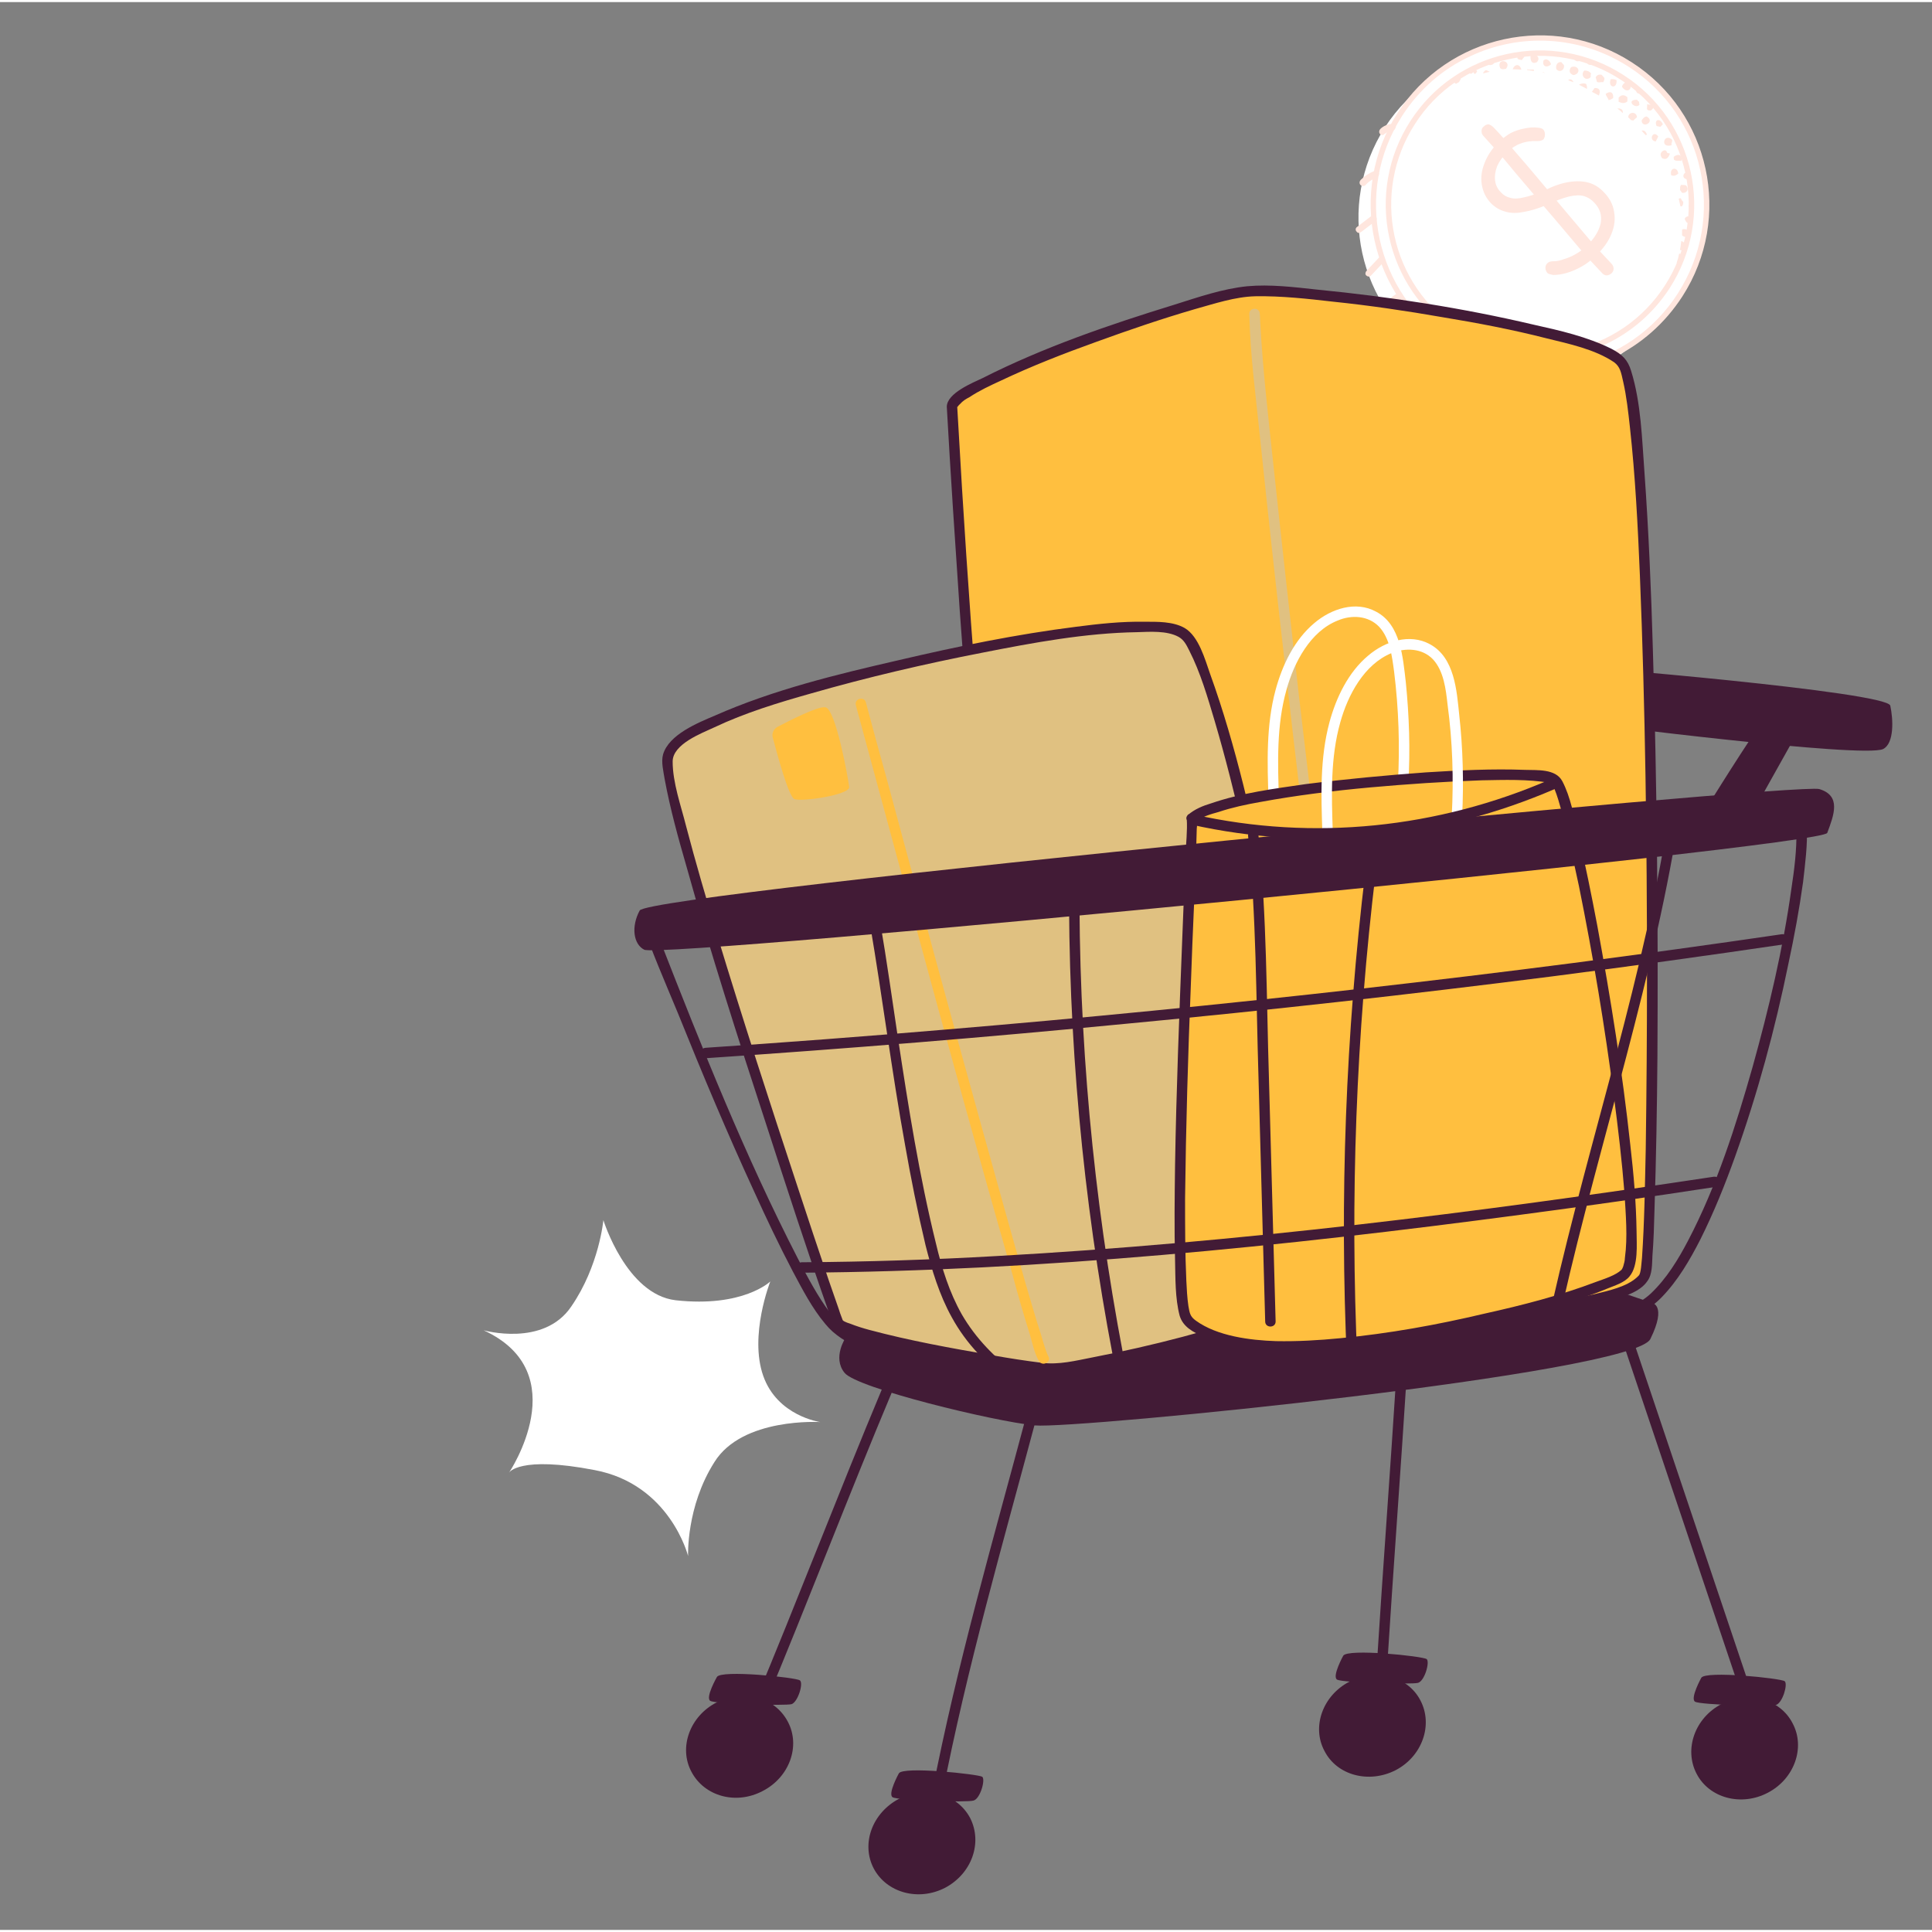 <svg xmlns="http://www.w3.org/2000/svg" viewBox="0 0 463 462" width="463" height="463"><rect x="0" y="0" width="463" height="462" fill="#808080" stroke="none"/><title>11626001</title><style>		.s0 { fill: #ffe6de } 		.s1 { fill: #ffffff } 		.s2 { fill:rgb(224, 193, 129) } 		.s3 { fill: #FFBF3F } 		.s4 { fill: #421b36 } 		.s5 { fill: #ffae7a } 	</style><g id="Background Simple"><g id="&lt;Group&gt;">		</g><g id="&lt;Group&gt;"><g id="&lt;Group&gt;">			</g><g id="&lt;Group&gt;">			</g><g id="&lt;Group&gt;">			</g><g id="&lt;Group&gt;"><g id="&lt;Group&gt;">				</g><g id="&lt;Group&gt;"><g id="&lt;Group&gt;">					</g></g><g id="&lt;Group&gt;"><g id="&lt;Group&gt;">					</g></g></g><g id="&lt;Group&gt;">			</g><g id="&lt;Group&gt;">			</g><g id="&lt;Group&gt;">			</g><g id="&lt;Group&gt;">			</g></g><g id="&lt;Group&gt;"><g id="&lt;Group&gt;"><g id="&lt;Group&gt;">				</g><g id="&lt;Group&gt;">				</g><g id="&lt;Group&gt;">				</g><g id="&lt;Group&gt;"><g id="&lt;Group&gt;"><path id="&lt;Path&gt;" class="s0" d="m-429.7 11.6c-2.5 1.4-4.6 3.3-6.4 5.6-0.4 0.7-0.3 1.7 0.4 2.1 0.7 0.5 1.6 0.3 2.1-0.3q0.3-0.4 0.6-0.8 0.2-0.2 0.4-0.4c0.2-0.2-0.2 0.2 0.1-0.1q0.6-0.7 1.3-1.3 0.7-0.6 1.5-1.2 0.3-0.3 0.7-0.5c-0.2 0.1 0 0 0.1-0.1q0.3-0.1 0.5-0.2c0.7-0.4 1.1-1.3 0.7-2.1-0.3-0.6-1.3-1.1-2-0.7z"></path></g></g><g id="&lt;Group&gt;"><g id="&lt;Group&gt;"><path id="&lt;Path&gt;" class="s0" d="m-418.3 25.6c-2.4 1.7-4.4 3.8-5.9 6.3-0.4 0.6-0.3 1.6 0.4 2.1 0.7 0.4 1.6 0.3 2.1-0.4q0.5-0.9 1.2-1.7 0.3-0.4 0.6-0.8 0.2-0.2 0.3-0.3 0.2-0.2 0 0 0.1-0.1 0.2-0.2 1.4-1.5 3-2.7c0.7-0.5 0.7-1.6 0.2-2.2-0.6-0.6-1.4-0.6-2.1-0.1z"></path></g></g><g id="&lt;Group&gt;"><g id="&lt;Group&gt;"><path id="&lt;Path&gt;" class="s0" d="m-402.2 38.4q-1.3 3.4-2.6 6.8c-0.2 0.7 0.2 1.7 0.9 1.9 0.8 0.3 1.7-0.1 2-0.9q1.3-3.4 2.6-6.8c0.3-0.7-0.2-1.7-0.9-1.9-0.8-0.3-1.7 0.1-2 0.9z"></path></g></g><g id="&lt;Group&gt;"><g id="&lt;Group&gt;"><path id="&lt;Path&gt;" class="s0" d="m-381.1 45.4q0.1 1.9-0.2 3.7-0.1 0.9-0.3 1.8c0 0.1 0 0.3 0 0.3 0-0.1 0-0.3 0-0.1q-0.1 0.2-0.1 0.4-0.2 0.5-0.3 1c-0.2 0.8 0.1 1.7 0.9 2 0.8 0.2 1.7-0.1 2-1 0.7-2.5 1.1-5.2 1.1-7.8 0-0.5-0.1-0.8-0.4-1.2-0.2-0.2-0.6-0.5-1-0.5-0.8 0-1.7 0.5-1.7 1.4z"></path></g></g><g id="&lt;Group&gt;"><g id="&lt;Group&gt;"><path id="&lt;Path&gt;" class="s0" d="m-362.1 48.2q0.2 0.3 0.5 0.7-0.1-0.2-0.3-0.4 0.4 0.6 0.6 1.2 0-0.1-0.1-0.3 0.2 0.6 0.2 1.3 0-0.2 0-0.4 0 0.5 0 0.9-0.1 0.1-0.1 0.2c0 0.3 0.1-0.3 0-0.1q0 0.3-0.1 0.5c-0.3 0.7 0.1 1.7 0.9 1.9 0.8 0.3 1.7-0.1 2-0.9 0.8-2.2 0.3-4.8-1.3-6.6-0.6-0.6-1.6-0.7-2.2-0.1-0.6 0.5-0.7 1.5-0.1 2.1z"></path></g></g><g id="&lt;Group&gt;"><g id="&lt;Group&gt;"><path id="&lt;Path&gt;" class="s0" d="m-438-4.7q-2.8 3.1-5.7 6.1c-0.5 0.6-0.7 1.5-0.1 2.1 0.5 0.6 1.5 0.8 2.1 0.2q2.8-3 5.7-6.1c0.5-0.5 0.8-1.5 0.1-2.1-0.5-0.6-1.5-0.8-2.1-0.2z"></path></g></g><g id="&lt;Group&gt;"><g id="&lt;Group&gt;">					</g></g><g id="&lt;Group&gt;"><g id="&lt;Group&gt;">					</g></g><g id="&lt;Group&gt;"><g id="&lt;Group&gt;">					</g></g><g id="&lt;Group&gt;"><g id="&lt;Group&gt;"><path id="&lt;Path&gt;" class="s0" d="m-339 42.5q0.1 0.2 0.1 0.5 0-0.2-0.1-0.4 0.1 0.3 0.2 0.7-0.1-0.2-0.1-0.4 0.1 0.4 0 0.8 0-0.2 0.1-0.4-0.1 0.3-0.2 0.6-0.2 0.3-0.1 0.6 0 0.3 0.1 0.6c0.2 0.3 0.5 0.7 0.9 0.8 0.4 0.1 0.8 0.1 1.1-0.1q0.2-0.1 0.4-0.2 0.3-0.3 0.4-0.6c0.2-0.4 0.2-0.7 0.3-1q0.1-0.4 0.1-0.7c0-0.4 0-0.7-0.1-1.1q-0.1-0.5-0.4-1c-0.2-0.3-0.5-0.6-0.8-0.8-0.4-0.1-0.9-0.1-1.2 0.1-0.3 0.2-0.7 0.5-0.8 0.9-0.1 0.3-0.1 0.8 0.1 1.1z"></path></g></g></g><g id="&lt;Group&gt;">			</g><g id="&lt;Group&gt;">			</g></g><g id="&lt;Group&gt;"><g id="&lt;Group&gt;"><g id="&lt;Group&gt;"><path id="&lt;Path&gt;" class="s1" d="m343.9 85.2c18.5 12 43.3 6.6 55.2-11.9 12-18.6 6.6-43.3-11.9-55.2-18.6-12-43.3-6.6-55.3 11.9-11.9 18.6-6.6 43.3 12 55.2z"></path></g><g id="&lt;Group&gt;"><path id="&lt;Path&gt;" class="s1" d="m347.4 82.1c18.6 12 43.3 6.6 55.2-11.9 12-18.6 6.6-43.3-11.9-55.2-18.6-12-43.3-6.6-55.2 11.9-12 18.6-6.6 43.3 11.9 55.2z"></path><path id="&lt;Compound Path&gt;" fill-rule="evenodd" class="s0" d="m386.4 85.3q-4.2 1.9-8.8 2.9c-10.6 2.3-21.4 0.4-30.5-5.5-18.8-12.1-24.3-37.3-12.2-56.1 12.1-18.8 37.3-24.3 56.1-12.2 18.9 12.1 24.3 37.3 12.2 56.1-4.2 6.5-10 11.6-16.8 14.8zm-34.1-72.3c-6.5 3-12.2 7.9-16.3 14.3-11.7 18.2-6.5 42.6 11.8 54.3 8.8 5.7 19.3 7.6 29.6 5.4 10.2-2.3 19-8.3 24.7-17.2 11.7-18.2 6.5-42.6-11.8-54.3-11.8-7.6-26.2-8.1-38-2.5z"></path></g><g id="&lt;Group&gt;"><path id="&lt;Compound Path&gt;" fill-rule="evenodd" class="s0" d="m384.8 82c-11.1 5.2-24.7 4.8-35.8-2.4-17.1-11-22.1-33.9-11-51.1 11-17.1 33.9-22.1 51.1-11 17.1 11 22.1 33.9 11 51.1-3.9 6-9.2 10.5-15.3 13.4zm-35.1-3.5c16.6 10.7 38.7 5.9 49.3-10.6 10.7-16.6 5.9-38.7-10.6-49.3-8-5.2-17.6-6.9-26.9-4.9-9.3 2-17.3 7.5-22.4 15.5-10.7 16.6-5.9 38.7 10.6 49.3z"></path></g><g id="&lt;Group&gt;"><g id="&lt;Group&gt;"><path id="&lt;Path&gt;" class="s0" d="m334.9 69.8q-2 1.1-3.4 3c-0.2 0.3-0.1 0.9 0.2 1.1 0.4 0.2 0.9 0.1 1.1-0.2q0.2-0.2 0.3-0.4 0.1-0.1 0.2-0.2c0.1-0.2 0 0.1 0.1-0.1q0.3-0.3 0.7-0.7 0.4-0.3 0.8-0.6 0.2-0.1 0.4-0.3c-0.2 0.1 0 0 0 0q0.2-0.1 0.3-0.2c0.3-0.2 0.6-0.6 0.4-1-0.2-0.4-0.7-0.6-1.1-0.4z"></path></g></g><g id="&lt;Group&gt;"><g id="&lt;Group&gt;"><path id="&lt;Path&gt;" class="s0" d="m340.9 77.2c-1.2 0.9-2.3 2-3.1 3.3-0.2 0.4-0.2 0.9 0.2 1.2 0.4 0.2 0.9 0.1 1.1-0.3q0.3-0.4 0.6-0.8 0.2-0.3 0.4-0.5 0.1-0.1 0.1-0.2 0.1-0.1 0.1 0 0 0 0-0.1 0.8-0.8 1.7-1.4c0.3-0.2 0.3-0.8 0.1-1.1-0.4-0.4-0.8-0.4-1.2-0.1z"></path></g></g><g id="&lt;Group&gt;"><g id="&lt;Group&gt;"><path id="&lt;Path&gt;" class="s0" d="m349.5 84q-0.7 1.8-1.4 3.6c-0.1 0.4 0.1 0.9 0.5 1 0.4 0.1 0.9-0.1 1-0.5q0.7-1.8 1.4-3.6c0.1-0.4-0.1-0.9-0.5-1-0.4-0.1-0.9 0.1-1 0.5z"></path></g></g><g id="&lt;Group&gt;"><g id="&lt;Group&gt;"><path id="&lt;Path&gt;" class="s0" d="m360.7 87.7q0 1-0.1 2-0.1 0.5-0.2 0.9c0 0.1 0 0.2 0 0.2 0-0.1 0-0.2 0-0.1q-0.1 0.1-0.1 0.3 0 0.2-0.1 0.5c-0.1 0.4 0 0.9 0.5 1 0.4 0.1 0.9 0 1-0.5q0.6-2 0.6-4.2c0-0.2-0.1-0.4-0.2-0.6-0.1-0.1-0.4-0.2-0.5-0.2-0.4-0.1-0.9 0.2-0.9 0.7z"></path></g></g><g id="&lt;Group&gt;"><g id="&lt;Group&gt;"><path id="&lt;Path&gt;" class="s0" d="m370.7 89.2q0.2 0.2 0.3 0.3-0.1-0.1-0.1-0.1 0.2 0.3 0.3 0.6-0.1-0.1-0.1-0.2 0.1 0.3 0.1 0.7 0-0.1 0-0.2 0 0.2 0 0.5 0 0 0 0.1c-0.1 0.1 0-0.2 0 0q-0.1 0.1-0.1 0.2c-0.1 0.4 0.1 0.9 0.5 1 0.4 0.1 0.9 0 1-0.5 0.4-1.1 0.2-2.5-0.7-3.5-0.3-0.3-0.8-0.4-1.1 0-0.3 0.2-0.4 0.8-0.1 1.1z"></path></g></g><g id="&lt;Group&gt;"><g id="&lt;Group&gt;"><path id="&lt;Path&gt;" class="s0" d="m330.5 61.2q-1.5 1.6-3 3.2c-0.3 0.3-0.4 0.8-0.1 1.1 0.3 0.3 0.8 0.4 1.1 0.1q1.5-1.6 3-3.2c0.3-0.3 0.4-0.8 0.1-1.2-0.2-0.2-0.8-0.4-1.1 0z"></path></g></g><g id="&lt;Group&gt;"><g id="&lt;Group&gt;"><path id="&lt;Path&gt;" class="s0" d="m328.6 51.3q-1.7 1.3-3.4 2.6c-0.4 0.3-0.4 0.8-0.1 1.1 0.3 0.4 0.7 0.4 1.1 0.1q1.7-1.3 3.4-2.6c0.4-0.2 0.4-0.8 0.1-1.1-0.3-0.4-0.8-0.4-1.1-0.1z"></path></g></g><g id="&lt;Group&gt;"><g id="&lt;Group&gt;"><path id="&lt;Path&gt;" class="s0" d="m329.3 40.5c-1.2 0.5-2.3 1.2-3.2 2.1-0.3 0.3-0.4 0.8-0.1 1.2 0.3 0.3 0.8 0.4 1.2 0.1q0.6-0.7 1.4-1.2c0 0 0.2-0.1 0 0q0.1-0.1 0.2-0.1 0.2-0.2 0.4-0.3 0.4-0.2 0.8-0.4c0.4-0.1 0.6-0.7 0.4-1-0.2-0.4-0.6-0.6-1.1-0.4z"></path></g></g><g id="&lt;Group&gt;"><g id="&lt;Group&gt;"><path id="&lt;Path&gt;" class="s0" d="m333.5 29.2c-1 0.1-2 0.5-2.7 1.2-0.3 0.3-0.4 0.8-0.1 1.2 0.3 0.3 0.8 0.4 1.1 0q0.3-0.2 0.6-0.4-0.1 0.1-0.2 0.1 0.5-0.3 1-0.4-0.1 0-0.2 0 0.4-0.1 0.8-0.1c0.4-0.1 0.7-0.6 0.7-1-0.1-0.4-0.5-0.7-1-0.6z"></path></g></g><g id="&lt;Group&gt;"><g id="&lt;Group&gt;"><path id="&lt;Path&gt;" class="s0" d="m383 86.2q0 0.1 0.1 0.2-0.1-0.1-0.1-0.2 0 0.2 0.1 0.4 0-0.1-0.1-0.2 0.1 0.2 0 0.4 0-0.1 0.1-0.2-0.1 0.2-0.1 0.3-0.1 0.2-0.1 0.3 0 0.2 0.1 0.3c0.1 0.2 0.2 0.4 0.4 0.5 0.2 0 0.5 0 0.7-0.1q0 0 0.1-0.1 0.2-0.1 0.3-0.3 0.1-0.3 0.1-0.6 0.1-0.1 0.1-0.3 0-0.3-0.1-0.6-0.1-0.3-0.2-0.5-0.1-0.3-0.4-0.4c-0.2-0.1-0.5-0.1-0.7 0-0.1 0.1-0.3 0.3-0.4 0.5 0 0.2 0 0.4 0.1 0.6z"></path></g></g></g><g id="&lt;Group&gt;"><path id="&lt;Compound Path&gt;" class="s0" d="m368.6 30.1q0.9 0.1 1.2 0.4 0.3 0.3 0.4 0.8 0.1 0.4 0 0.9-0.1 0.4-0.3 0.7-0.3 0.2-0.6 0.3-0.3 0.1-0.7 0.1-2.4-0.1-4.2 0.6-1.7 0.6-3.2 2.1-1.6 1.5-2.4 3.3-0.7 1.8-0.5 3.5 0.2 1.6 1.4 2.8 0.9 1 2.2 1.3 1.3 0.4 3.3-0.1 2-0.4 5-1.7 3.2-1.6 5.9-2 2.7-0.4 4.7 0.2 2 0.6 3.5 2.2 2.1 2.1 2.5 4.7 0.5 2.6-0.6 5.3-1.1 2.8-3.8 5.3-1.6 1.6-3.4 2.6-1.8 1-3.5 1.5-1.7 0.5-3.3 0.5-0.5-0.1-0.8-0.2-0.4-0.1-0.6-0.3-0.3-0.4-0.4-0.8-0.1-0.4 0-0.8 0.1-0.4 0.4-0.7 0.3-0.3 0.7-0.4 0.4-0.1 1-0.1 1 0 2.3-0.5 1.4-0.4 2.8-1.2 1.4-0.8 2.5-1.8 2.9-2.8 3.5-5.6 0.5-2.8-1.5-4.9-1.1-1.2-2.5-1.6-1.4-0.4-3.6 0.1-2.1 0.5-5.3 2-3.1 1.3-5.6 1.7-2.5 0.5-4.4-0.1-1.9-0.5-3.4-2-1.8-1.9-2.2-4.5-0.4-2.5 0.7-5.2 1-2.6 3.3-4.9 1.4-1.3 2.9-2.2 1.6-0.8 3.3-1.1 1.7-0.4 3.3-0.2zm-12.9 2.2q-0.5-0.5-0.6-0.9-0.1-0.5 0-0.9 0.1-0.4 0.5-0.7 0.5-0.5 1.1-0.5 0.6 0.1 1.3 0.8 2.1 2.2 4.8 5.4 2.8 3.2 5.9 6.9 3.1 3.7 6.2 7.4 3.1 3.7 6 7.1 2.9 3.3 5.2 5.7 0.6 0.6 0.6 1.3 0 0.6-0.5 1.1-0.6 0.5-1.2 0.5-0.6 0-1.2-0.7-2.3-2.4-5.2-5.7-2.9-3.4-6-7.1-3.2-3.7-6.3-7.4-3.1-3.6-5.8-6.9-2.8-3.2-4.8-5.4z"></path></g><g id="&lt;Group&gt;"><path id="&lt;Compound Path&gt;" fill-rule="evenodd" class="s0" d="m378.8 19.6c0.4-0.1 0.8-0.2 1.3 0q0.3 0.6 0.2 1.2-0.9-0.5-1.9-1 0.2-0.1 0.4-0.2zm24.2 37.7q0 0-0.1 0-0.1 1.1-0.3 2.1c1.5 0.5 1.8-1.7 0.4-2.1zm-27.2-38.6q0.6 0.3 1.3 0.5c-0.4-0.8-0.9-0.8-1.3-0.5zm11.8 6.8q0.7 0.5 1.3 1.1c0.1-0.7-0.3-1.2-1.3-1.1zm15.1 36.5c0.2-0.8 0.2-0.8-0.1-1.7q-0.1 0-0.2 0-0.2 1.1-0.6 2.2c0.2 0 0.5-0.1 0.9-0.5zm-12.7-39.2c-0.7-0.6-1.4-0.7-2.1 0.1 0 0.3 0 0.7 0 1 0.7 0.3 1.4 0.5 2.1-0.1q0-0.5 0-1zm-12.9-5.3c2-0.4 1.2-2.6-0.6-1.9-0.6 0.8-0.4 1.6 0.6 1.9zm11-0.4q-0.8-0.5-1.5-0.9 0 0.2 0 0.4c0.4 0.2 0.8 0.4 1.2 0.7q0.2-0.1 0.3-0.2zm-27.2-1.1c1.6-2-2.4-2.8-1.4-0.2 0.5 0.5 1 0.2 1.4 0.2zm-4.8 0.3c-0.4 0.2-0.6 0.5-0.7 0.8q0.8-0.2 1.6-0.4c-0.3-0.2-0.6-0.3-0.9-0.4zm44.1 20c-0.3-0.1-0.5-0.1-0.7-0.2-0.2-1.2-1.8-0.3-1.5 0.7q0.1 0.3 0.3 0.6 0 0 0 0c1 0.5 1.5 0 1.9-1.1zm-17.8-18.3c0.1 0.4 0.2 0.7 0.3 1.1 0.4 0.3 1 0 1.5 0.1 0.2-0.3 0.3-0.6 0.3-1q-0.3-0.4-0.7-0.8c-0.7-0.1-1.1 0.1-1.4 0.6zm-9.4-1.9c0.8 0.9 2 0.2 1.8-1-0.2-0.2-0.4-0.4-0.6-0.7-1-0.2-1.5 0.9-1.2 1.7zm8.2 1.9c0-0.4 0-0.7 0.1-0.9-0.4-0.5-0.9-0.7-1.6-0.7-1.1 1 0.2 2.8 1.5 1.6zm-18.7-1.9q1 0 2.1 0.1c-0.4-1.5-1.6-1.4-2.1-0.1zm38 16.7c-1.8-1.3-2.7 2.3 0.1 1.5-0.2-0.6 0.5-1.1-0.1-1.5zm-42.6-19.1q-0.8 0.2-1.7 0.6 0.1 0.1 0.1 0.3 0.4 0.3 0.7 0.5c1.2 0 1.3-0.9 0.9-1.4zm8.9-0.9c-0.1 1.1 0.2 2.2 1.5 1.6 1.1-1.1-0.4-2.3-1.5-1.6zm-17.2 6.4c0.2-0.2 0.3-0.5 0.5-0.8-0.3-0.3-0.5-0.5-0.7-0.6q-0.6 0.4-1.3 0.8c0.1 0.4 0.4 0.7 0.8 1q0.3-0.2 0.7-0.4zm39.1 1.1c1.5 2.2 3.3-0.4 0.9-1.1-0.6 0.3-0.8 0.7-0.9 1.1zm10.6 48.3q0.2-0.4 0.5-0.8 0.3-0.5 0.6-1-0.2 0.1-0.4 0.1-0.4 0.8-0.8 1.6 0 0 0.1 0.1zm3.9-33.3q-0.3-0.9-0.7-1.8c-0.8 1.1 0 1.9 0.7 1.8zm-13-7.7q0.3 0.3 0.7 0.7 0.2 0 0.5 0.1 0.4-0.4 0.9-0.8c-0.1-1.5-2.1-1.3-2.1 0zm4.4-0.2c-0.6 0.1-0.9 0.5-1.2 1 0.2 2.1 3.4 0.2 1.2-1zm9.4 16.5q-0.6-0.1-1.1-0.1c-0.4 0.4-0.2 0.8-0.3 1.2q0.3 0.4 0.5 0.7c1.2 0.2 1.8-1 0.9-1.8zm-21.9-23.3c-0.2 0.4-0.4 0.6-0.6 0.9q0.8 0.4 1.7 0.9 0 0 0-0.1c0.4-1 0.2-1.8-1.1-1.7zm-3.1-7.4q-0.9-0.3-1.7-0.5c-0.5 0.7 0.2 1.8 1.2 1.4 0.5-0.2 0.6-0.6 0.5-0.9zm-6.7-1.2q-0.7-0.1-1.4-0.1c0.2 0.1 0.4 0.3 0.5 0.5 0.4-0.1 0.7-0.2 0.9-0.4zm-10.4 0.6q-0.4 0.1-0.8 0.2c0.3 0 0.6 0 0.8-0.2zm43.6 37.2q0.1-0.9 0.1-1.8c-1-0.1-1.2 1.7-0.1 1.8zm0-4.3q-0.1 0.1-0.1 0.3 0 0 0.1 0.1 0-0.2 0-0.4zm-12.1-14.7q0.5 0.6 1 1.1 0.1-0.1 0.3-0.1c-0.3-0.9-0.7-1.1-1.3-1zm-49.7-7.7q-0.3 0.3-0.5 0.6 0.3-0.3 0.7-0.6-0.1 0-0.2 0zm25.9-6.3q0.3 0.1 0.6 0.2-0.2-0.2-0.4-0.2-0.1 0-0.2 0zm31.3 14.3q0.2 0 0.4-0.1-0.5-0.9-1-1.7 0 0 0 0c-0.8 0.6-0.3 1.9 0.6 1.8zm-19.2-16.1c0.2-0.3 0.4-0.5 0.5-0.8q-0.7-0.3-1.5-0.5c-0.6 0.5-0.6 1.6 1 1.3zm21.6 39.4q-0.1 0.1-0.2 0.2 0 0.6 0 1.3 0.3 0.3 0.8 0.4c1-1 0.9-2-0.6-1.9zm0.1-6.5q-0.4-0.4-0.6-0.9-0.2 0-0.5 0.1 0.2 0.9 0.4 1.8c0.5 0.3 0.7-0.5 0.7-1zm1.9 4.9q0-0.6 0.1-1.2-0.1 0-0.1-0.1c-0.5-0.5-2 0.1-1.4 0.8 0.3 0.8 0.9 0.8 1.4 0.5zm-66.6-24.1q-0.1 0-0.1 0-0.1 0.2-0.3 0.4 0.2-0.2 0.4-0.4zm27.3-12.4q0.8 0.1 1.6 0.2 0-0.1 0-0.3c-0.6-0.1-1.1 0.1-1.6-0.1q0 0.1 0 0.2zm19.5 7.2c0.5-0.1 0.8-0.3 1.1-0.5 0.1-1.4-0.7-1.8-1.8-1 0.1 0.6 0.6 1 0.7 1.5zm-20.2-11q-0.4-0.2-0.8-0.4-0.2 0.1-0.4 0.1-0.3 0.2-0.6 0.4 0.1 0.5 0.2 1c0.3 0.2 0.6 0.2 1 0.3 0.2-0.4 0.8-0.7 0.6-1.4zm19.7 2.9q-0.7-0.3-1.4-0.6c0 0.3 0 0.6 0.2 0.8 0.6 0.8 1.1 0.5 1.2-0.2zm20 26.6q-0.1-0.6-0.2-1.1c-1.2-0.7-2.3 1.5-0.2 1.6q0.2-0.3 0.4-0.5zm-4.5-0.5c0.7 0.3 1.2 0 1.7-0.4-0.2-1.8-2.2-1.4-1.7 0.4zm-30.6-27.5c-0.4 1.4 0.8 1.9 1.8 0.9-0.2-0.8-1.1-1.6-1.8-0.9zm5.8-1.6q-0.8-0.2-1.7-0.3 0 0.1-0.1 0.1c-0.3 1.1 1.3 1.2 1.8 0.5q0-0.2 0-0.3zm25.5 31.1q0-0.1 0.1-0.1-0.1 0-0.1 0 0 0 0 0.1zm-13.8-24.8c-0.5-0.2-0.9-0.3-1.4-0.2-0.8 2 1.6 2.5 1.4 0.2zm-33.4-2.1q-0.4-0.5-0.8-1.1-0.6 0.3-1.1 0.7c-0.1 0.1-0.1 0.3 0 0.6 0.3 0.5 0.4 0.5 1 0q0.2 0.3 0.2 0.4c0.5 0 0.5-0.4 0.7-0.6zm48.9 21.5c0.5-1.5-0.8-1.9-1.8-1 0 0.3 0 0.5 0.1 0.7 0.5 0.4 1.2 0.1 1.7 0.3zm-57.2-17.6q-0.6 0.6-1.2 1.1c0.4 0 0.8-0.2 1.1-0.1 0.3-0.4 0.1-0.6 0.1-1zm55.4 45.1q0.3-0.7 0.7-1.3-0.3-0.2-0.5-0.2-0.3 0.8-0.7 1.6 0.2 0 0.5-0.1zm-8.2-41q-0.1-0.4-0.1-0.7-0.3-0.2-0.5-0.5c-2.8 0-0.4 2.4 0.6 1.2zm4.1 5.1q0.5 0.1 0.9 0.2 0.3-0.3 0.6-0.6c-0.6-1.6-2.2-1.2-1.5 0.4zm-1.4-3.7c0.4-0.3 0.7-0.6 0.6-1.1-0.5-0.3-0.6-0.3-1.5-0.4 0.2 0.8-0.5 1.5 0.9 1.5zm-2-4.8q-0.4-0.4-0.9-0.8-0.2 0-0.3 0c-1 1.6 1 2.1 1.2 0.8zm3.2 12.2q0.3-0.6 0.6-1.2c-1.3-1.7-2.4 1-0.6 1.2zm1.8-6.6q-0.4-0.5-0.7-1-0.2 0-0.3 0.1c0 0.5 0.4 0.7 0.6 1.1 0.2-0.1 0.3-0.1 0.4-0.2z"></path></g></g><g id="&lt;Group&gt;"><g id="&lt;Group&gt;"><g id="&lt;Group&gt;">				</g><g id="&lt;Group&gt;">				</g><g id="&lt;Group&gt;">				</g><g id="&lt;Group&gt;"><g id="&lt;Group&gt;"><path id="&lt;Path&gt;" class="s0" d="m-150.5 289c-2.5 1.4-4.7 3.4-6.5 5.7-0.5 0.7-0.3 1.8 0.4 2.2 0.7 0.5 1.6 0.3 2.2-0.4q0.3-0.4 0.6-0.8 0.1-0.2 0.3-0.4c0.2-0.2-0.1 0.2 0.1-0.1q0.7-0.7 1.4-1.3 0.7-0.7 1.5-1.2 0.4-0.3 0.8-0.6c-0.3 0.2 0 0 0.1 0q0.2-0.2 0.4-0.3c0.7-0.4 1.2-1.3 0.8-2.1-0.4-0.7-1.3-1.2-2.1-0.7z"></path></g></g><g id="&lt;Group&gt;"><g id="&lt;Group&gt;"><path id="&lt;Path&gt;" class="s0" d="m-138.8 303.3c-2.4 1.7-4.5 3.9-6.1 6.4-0.4 0.7-0.3 1.7 0.4 2.2 0.7 0.4 1.7 0.3 2.2-0.4q0.6-0.9 1.2-1.7 0.3-0.5 0.7-0.9 0.1-0.2 0.3-0.3 0.1-0.2 0 0 0.1-0.1 0.2-0.2 1.4-1.5 3.1-2.8c0.6-0.5 0.7-1.6 0.2-2.2-0.7-0.6-1.5-0.7-2.2-0.1z"></path></g></g><g id="&lt;Group&gt;"><g id="&lt;Group&gt;"><path id="&lt;Path&gt;" class="s0" d="m-122.3 316.4q-1.3 3.4-2.7 6.9c-0.2 0.8 0.2 1.8 1 2 0.8 0.3 1.7-0.1 2-0.9q1.3-3.5 2.6-7c0.3-0.7-0.1-1.7-0.9-2-0.8-0.2-1.7 0.2-2 1z"></path></g></g><g id="&lt;Group&gt;"><g id="&lt;Group&gt;">					</g></g><g id="&lt;Group&gt;"><g id="&lt;Group&gt;">					</g></g><g id="&lt;Group&gt;"><g id="&lt;Group&gt;"><path id="&lt;Path&gt;" class="s0" d="m-159 272.3q-2.9 3.1-5.8 6.2c-0.5 0.6-0.8 1.5-0.2 2.2 0.6 0.6 1.7 0.8 2.2 0.2q2.9-3.1 5.8-6.2c0.6-0.6 0.8-1.6 0.2-2.2-0.5-0.6-1.6-0.8-2.2-0.2z"></path></g></g><g id="&lt;Group&gt;"><g id="&lt;Group&gt;"><path id="&lt;Path&gt;" class="s0" d="m-162.6 253.2q-3.4 2.6-6.7 5.1c-0.6 0.5-0.7 1.6-0.2 2.2 0.6 0.6 1.5 0.7 2.2 0.2q3.4-2.6 6.7-5.1c0.6-0.5 0.7-1.6 0.1-2.2-0.6-0.6-1.5-0.7-2.1-0.2z"></path></g></g><g id="&lt;Group&gt;"><g id="&lt;Group&gt;"><path id="&lt;Path&gt;" class="s0" d="m-161.2 232.4c-2.3 0.9-4.5 2.4-6.2 4.1-0.6 0.6-0.8 1.6-0.2 2.2 0.5 0.6 1.6 0.8 2.2 0.2q1.2-1.2 2.7-2.2c0 0 0.4-0.3 0.1-0.1q0.2-0.1 0.4-0.2 0.3-0.2 0.7-0.4 0.8-0.5 1.6-0.8c0.8-0.3 1.2-1.4 0.8-2.1-0.4-0.8-1.3-1.1-2.1-0.7z"></path></g></g><g id="&lt;Group&gt;"><g id="&lt;Group&gt;"><path id="&lt;Path&gt;" class="s0" d="m-153.1 210.6c-2 0.2-3.9 1-5.3 2.4-0.6 0.5-0.8 1.5-0.2 2.2 0.6 0.6 1.5 0.7 2.2 0.1q0.5-0.4 1.1-0.8-0.2 0.1-0.4 0.2 0.9-0.5 1.9-0.9-0.2 0.1-0.4 0.2 0.8-0.3 1.6-0.4c0.8 0 1.4-1 1.3-1.8-0.2-0.8-1-1.3-1.8-1.2z"></path></g></g><g id="&lt;Group&gt;"><g id="&lt;Group&gt;">					</g></g></g><g id="&lt;Group&gt;">			</g><g id="&lt;Group&gt;">			</g></g><g id="&lt;Group&gt;">		</g><g id="&lt;Group&gt;"><path id="&lt;Path&gt;" class="s1" d="m122 352.4c0 0 16.1-23.9-6.1-34.1 0 0 14.4 4.1 21-5.7 6.7-9.7 7.7-20.7 7.7-20.7 0 0 5.5 17.8 17.3 19.2 16.2 1.8 22.7-4.5 22.7-4.5 0 0-5.1 12.9-1.7 22.6 3.4 9.7 13.7 11.1 13.7 11.1 0 0-18.7-1.2-25.4 9.6-6.8 10.7-6.3 22.5-6.3 22.5 0 0-4.3-17.2-22.4-20.6-18.1-3.5-20.5 0.6-20.5 0.6z"></path></g><g id="&lt;Group&gt;">		</g><g id="&lt;Group&gt;">		</g><g id="&lt;Group&gt;"><path id="&lt;Path&gt;" class="s1" d="m-371 315.8l4-12.2 4.5 12.2c0 0 9.1 1.6 9.2 2.4 0.1 0.8-8.7 3.4-8.7 3.4 0 0-3.7 11.8-5 9.1-1.4-2.6-2.7-8.6-2.7-8.6 0 0-11.4-2.3-11.4-3.5 0-1.2 10.1-2.8 10.1-2.8z"></path></g></g><g id="Speech Bubble"><g id="&lt;Group&gt;"><g id="&lt;Group&gt;"><g id="&lt;Group&gt;">				</g></g><g id="&lt;Group&gt;"><g id="&lt;Group&gt;"><g id="&lt;Group&gt;">					</g></g><g id="&lt;Group&gt;"><g id="&lt;Group&gt;">					</g></g><g id="&lt;Group&gt;"><g id="&lt;Group&gt;">					</g></g></g></g></g><g id="Lines"><g id="&lt;Group&gt;"><g id="&lt;Group&gt;">			</g></g><g id="&lt;Group&gt;"><g id="&lt;Group&gt;">			</g></g></g><g id="Tab"><g id="&lt;Group&gt;"><g id="&lt;Group&gt;">			</g><g id="&lt;Group&gt;"><g id="&lt;Group&gt;"><g id="&lt;Group&gt;">					</g><g id="&lt;Group&gt;"><g id="&lt;Group&gt;">						</g></g></g><g id="&lt;Group&gt;"><path id="&lt;Path&gt;" class="s2" d="m-220.7 82.2c-0.7 1.3-1 89.2 4.9 95.4 5.8 6.2 98.2 5.1 100.5-0.8 2.2-5.9 2.2-93.1-1.3-95.3-3.5-2.2-100.9-5.2-104.1 0.7z"></path></g><g id="&lt;Group&gt;"><path id="&lt;Path&gt;" class="s1" d="m-120.1 109.3c-0.4 10.9-8.6 15.8-19.5 15.5-10.9-0.3-20.4-5.9-20.1-16.8 0.3-10.9 9.5-19.5 20.4-19.1 10.9 0.3 19.5 9.4 19.2 20.4z"></path></g><g id="&lt;Group&gt;"><path id="&lt;Path&gt;" class="s3" d="m-128.1 137.5c-6.7-3.9-14.6-5.3-22.3-5-7 0.3-14 1.8-20.4 4.6-2-10.5-9.9-19.4-19.6-23.9-9.4-4.4-20.4-4.9-30.6-2.8 0.2 26.7 1.5 63.3 5.2 67.2 5.8 6.2 98.2 5.1 100.5-0.8 0.6-1.6 1-8.9 1.3-18.9l-1.2-2.3c-1.1-7.6-6.3-14.2-12.9-18.1z"></path></g></g><g id="&lt;Group&gt;"><g id="&lt;Group&gt;"><g id="&lt;Group&gt;">					</g><g id="&lt;Group&gt;"><g id="&lt;Group&gt;">						</g></g></g><g id="&lt;Group&gt;">				</g><g id="&lt;Group&gt;">				</g><g id="&lt;Group&gt;">				</g></g><g id="&lt;Group&gt;"><g id="&lt;Group&gt;"><g id="&lt;Group&gt;">					</g><g id="&lt;Group&gt;"><g id="&lt;Group&gt;">						</g></g></g><g id="&lt;Group&gt;">				</g><g id="&lt;Group&gt;">				</g><g id="&lt;Group&gt;">				</g></g><g id="&lt;Group&gt;">			</g><g id="&lt;Group&gt;">			</g><g id="&lt;Group&gt;">			</g><g id="&lt;Group&gt;"><g id="&lt;Group&gt;">				</g></g><g id="&lt;Group&gt;"><g id="&lt;Group&gt;">				</g></g><g id="&lt;Group&gt;">			</g><g id="&lt;Group&gt;"><g id="&lt;Group&gt;"><g id="&lt;Group&gt;">					</g><g id="&lt;Group&gt;"><g id="&lt;Group&gt;">						</g></g><g id="&lt;Group&gt;"><g id="&lt;Group&gt;">						</g></g><g id="&lt;Group&gt;"><g id="&lt;Group&gt;">						</g></g><g id="&lt;Group&gt;"><g id="&lt;Group&gt;">						</g></g></g><g id="&lt;Group&gt;"><g id="&lt;Group&gt;">					</g></g></g><g id="&lt;Group&gt;"><g id="&lt;Group&gt;">				</g><g id="&lt;Group&gt;"><g id="&lt;Group&gt;"><g id="&lt;Group&gt;">						</g></g><g id="&lt;Group&gt;"><g id="&lt;Group&gt;">						</g></g><g id="&lt;Group&gt;"><g id="&lt;Group&gt;">						</g></g></g></g><g id="&lt;Group&gt;"><g id="&lt;Group&gt;">				</g></g><g id="&lt;Group&gt;">			</g><g id="&lt;Group&gt;"><g id="&lt;Group&gt;">				</g><g id="&lt;Group&gt;">				</g><g id="&lt;Group&gt;">				</g></g><g id="&lt;Group&gt;">			</g><g id="&lt;Group&gt;">			</g><g id="&lt;Group&gt;">			</g><g id="&lt;Group&gt;"><g id="&lt;Group&gt;">				</g><g id="&lt;Group&gt;">				</g><g id="&lt;Group&gt;">				</g><g id="&lt;Group&gt;">				</g></g><g id="&lt;Group&gt;"><g id="&lt;Group&gt;">				</g></g><g id="&lt;Group&gt;"><g id="&lt;Group&gt;">				</g><g id="&lt;Group&gt;"><g id="&lt;Group&gt;">					</g></g></g></g></g><g id="Trolley"><g id="&lt;Group&gt;"><g id="&lt;Group&gt;"><path id="&lt;Path&gt;" class="s4" d="m379.5 172.7c1 0.2 67.1 8.6 71.8 6.3 2.7-1.4 2.4-7.2 1.7-10.4-0.8-3.3-75.3-9.6-78.6-9.5-3.2 0.1 0.1 12.1 5.1 13.6z"></path></g><g id="&lt;Group&gt;"><path id="&lt;Path&gt;" class="s4" d="m202.7 320c0 0-3.3 4.8-0.3 8.5 3 3.7 35.7 11.6 45.6 12.6 9.9 0.9 143.3-12.4 147.5-20.7 4.1-8.3 0.3-8.7 0.3-8.7 0 0-39.9-13.6-40.7-13.4-30.6 8.1-152.4 21.7-152.4 21.7z"></path></g><g id="&lt;Group&gt;"><g id="&lt;Group&gt;"><path id="&lt;Path&gt;" class="s3" d="m228.2 97c0 0 10.5 200.6 27.2 212.5 16.6 11.9 136 7.8 138.8-4.6 2.9-12.5 3-210.6-5.7-218.8-8.8-8.3-77-18.1-89.8-16.7-12.8 1.5-70.9 22-70.5 27.6z"></path></g><g id="&lt;Group&gt;"><g id="&lt;Group&gt;"><path id="&lt;Path&gt;" class="s4" d="m226.9 97c0.9 16.3 2 32.5 3.1 48.8 2.3 31.8 4.9 63.7 8.7 95.4 1.7 13.9 3.5 27.8 6.2 41.5 1.5 8.2 3 17.5 7.2 24.7 1.5 2.7 3.6 4 6.4 5.1 4.8 1.8 9.9 2.5 15 3.2 15.4 2.1 31 2.3 46.5 2.1 16.3-0.2 32.6-1.1 48.8-3.3 5.7-0.8 11.5-1.7 17.1-3.3 3-0.9 7.1-2 8.9-4.7 1.2-1.6 1.1-4.1 1.2-6 0.3-3.7 0.4-7.4 0.5-11.2 0.4-12.2 0.6-24.4 0.7-36.6 0.2-32.6-0.1-65.2-1.1-97.8-0.4-14-1-28.1-2-42.1-0.6-8-0.8-16.7-3.2-24.4-0.8-2.7-2.2-4-4.7-5.3-5.8-2.9-12.4-4.4-18.7-5.8-17-4-34.5-6.7-51.9-8.4-5.5-0.6-11.2-1.3-16.7-0.8-5.9 0.6-11.7 2.6-17.4 4.4-15.6 4.8-31.4 10.2-46 17.6-2.3 1.1-8.6 3.6-8.6 6.9 0.1 1.6 2.6 1.7 2.5 0 0.1 0.1 0.2-0.3 0.7-0.7 0.6-0.7 1.4-1.2 2.2-1.6 2.4-1.6 5-2.8 7.6-4 7.4-3.5 15.1-6.5 22.9-9.3 7.7-2.8 15.6-5.5 23.5-7.8 4.7-1.3 9.7-3 14.6-3.1 6.2-0.1 12.5 0.6 18.6 1.3 8.7 0.9 17.5 2.2 26.1 3.7 8.5 1.4 16.9 3 25.1 5.1 5.3 1.3 11.5 2.6 16.1 5.7 1.5 1.1 1.7 2.5 2.2 4.7 0.8 3.5 1.2 7.2 1.6 10.8 1.3 11.8 1.9 23.7 2.4 35.6 1.3 31.9 1.7 63.8 1.7 95.7 0 13.9-0.1 27.9-0.3 41.8-0.2 8.7-0.3 17.4-0.9 26.1-0.1 0.9-0.2 2.3-0.3 2.8-0.2 1-0.2 1.2-0.9 1.8-2.5 2.3-6.8 3.2-10 4-13.5 3.2-27.6 4.2-41.4 5-16.4 0.9-32.9 1.1-49.4 0.2-6.8-0.3-13.6-0.9-20.4-1.9-4.4-0.7-9.2-1.5-13.3-3.4-2.3-1.1-3.3-2.6-4.5-5.1-1.6-3.5-2.6-7.2-3.5-10.9-3-11.6-4.8-23.5-6.4-35.4-4.3-31-7.1-62.2-9.5-93.4q-2.5-32.1-4.3-64.3-0.1-1.7-0.2-3.4c0-1.6-2.5-1.6-2.5 0z"></path></g></g></g><g id="&lt;Group&gt;"><g id="&lt;Group&gt;"><path id="&lt;Path&gt;" class="s2" d="m299.4 74.7c0.2 10 1.6 20.1 2.6 30 1.9 18.2 3.9 36.4 6 54.6q3.6 31.6 7.5 63.2c2.3 18.8 4.7 37.6 7.1 56.3 1.5 11.2 2.9 22.5 4.9 33.7q0.1 0.9 0.3 1.8c0.3 1.6 2.8 0.9 2.4-0.7-2-9.7-3.1-19.8-4.4-29.6-2.4-18.1-4.7-36.2-6.9-54.3q-3.9-31.6-7.6-63.3c-2.1-18.7-4.2-37.4-6.2-56.1-1.2-11.2-2.5-22.5-3.1-33.7q0-1-0.1-1.9c0-1.6-2.5-1.6-2.5 0z"></path></g></g><g id="&lt;Group&gt;"><g id="&lt;Group&gt;"><path id="&lt;Path&gt;" class="s2" d="m200.8 316.4c-1-2-41.2-121-40.8-135 0.1-4.7 12.1-10.3 28.4-15.3 32.2-9.8 88.5-20.9 95.6-14.5 10.5 9.5 38.4 150.5 32.1 157.7-3.4 3.8-37.6 14.5-63.2 18.3-2.5 0.4-50.4-7.6-52.1-11.2z"></path></g><g id="&lt;Group&gt;"><g id="&lt;Group&gt;"><path id="&lt;Path&gt;" class="s4" d="m201.9 315.8c0.2 0.4-0.1-0.3-0.2-0.6q-0.4-1-0.7-2-1.2-3.4-2.4-6.9-3.8-11.2-7.5-22.5c-6.6-20-13.1-40-19.2-60.1-2.6-8.7-5.2-17.5-7.5-26.3-1.2-4.8-3.2-10.3-3.2-15.4 0-4.2 7-6.8 10-8.2 7.4-3.5 15.3-5.9 23.1-8.1 13.6-3.9 27.3-7.1 41.2-9.8 12.2-2.4 24.6-4.7 37-4.9 3.1-0.1 7.1-0.4 9.9 1.1 1.3 0.7 1.9 1.9 2.6 3.3 2.7 5.3 4.4 11.2 6.1 16.9 2.6 8.8 4.8 17.7 6.9 26.6 4.9 20.7 9.1 41.5 12.7 62.4 1.5 9 2.9 17.9 3.9 26.9 0.7 5.7 1.4 11.6 1.1 17.3-0.1 0.8-0.1 1.4-0.3 2.1-0.1 0.7-0.2 0.8-0.3 0.9-2.7 2.5-7.2 3.6-10.5 4.8-13.9 5-28.4 8.7-42.8 11.5-4.1 0.8-8 1.8-12.1 1.3-4-0.5-7.9-1.1-11.8-1.8-9.9-1.7-19.9-3.5-29.6-6.1-1.5-0.4-3.1-0.9-4.6-1.5q-0.7-0.2-1.3-0.5c-0.4-0.2-0.5-0.4-0.5-0.4-0.8-1.4-3-0.1-2.2 1.3 1.1 1.9 4.6 2.5 6.5 3.1 4.6 1.3 9.3 2.3 13.9 3.3 9.6 2 19.2 3.7 28.9 5 3.8 0.5 7-0.1 10.8-0.8 8.1-1.5 16.2-3.3 24.2-5.5 7-1.8 13.9-3.9 20.7-6.3 3.8-1.3 8.3-2.6 11.5-5.1 2.9-2.2 2.1-7.4 2-10.5-0.4-7.5-1.4-14.9-2.4-22.3-3-21.3-7.1-42.4-11.6-63.3-4-18-7.9-36.3-14.2-53.7-1.2-3.4-2.7-9-6.1-11-2.8-1.6-6.6-1.5-9.6-1.5-5.5-0.1-11 0.5-16.4 1.2-14.3 1.8-28.4 4.7-42.5 8-14.8 3.4-30.1 7.1-44.1 13.3-4 1.7-11 4.5-12.4 9.3-0.5 1.8 0.1 4.1 0.4 6 1.3 7 3.2 13.9 5.2 20.8 5.8 20.8 12.4 41.3 19.1 61.8 4.9 15.1 9.8 30.3 15.1 45.3 0.3 0.9 0.6 1.9 1 2.9 0.7 1.4 2.9 0.2 2.2-1.3z"></path></g></g></g><g id="&lt;Group&gt;"><g id="&lt;Group&gt;"><path id="&lt;Path&gt;" class="s3" d="m251.2 324.5c-0.2-0.4-0.3-0.7-0.6-1.5q-0.6-1.8-1.1-3.6c-1.3-3.9-2.4-7.9-3.6-11.9-3.6-12.6-7.1-25.2-10.6-37.8-7.7-27.7-15.2-55.4-22.7-83.2q-2.6-9.3-5.1-18.7c-0.4-1.5-2.8-0.9-2.4 0.7q7.1 26.2 14.2 52.4c7.6 28 15.3 56 23.3 83.9 1.3 4.9 2.7 9.7 4.2 14.5 0.6 2 1.1 4.6 2.2 6.4 0.9 1.4 3.1 0.1 2.2-1.2z"></path></g></g><g id="&lt;Group&gt;"><g id="&lt;Group&gt;"><path id="&lt;Path&gt;" class="s4" d="m153.5 219.7c2.6 7.7 5.9 15.2 9 22.7 5.8 14.4 11.8 28.7 18.3 42.8 2.9 6.4 5.9 12.7 9.2 19 2.3 4.3 4.6 8.8 7.8 12.6 4.2 5.2 12 7.3 18.2 9.1 9.7 2.9 19.7 4.9 29.6 7.3 3.3 0.7 6.9 0.7 10.3 0.6 5.9 0 11.9-0.3 17.8-0.6 16.4-1.1 32.8-2.7 49.1-4.7 16-2 32.1-4.3 47.9-7.6 5.8-1.3 11.5-2.6 17.1-4.5 4-1.4 7.5-3 10.4-6 3.9-4 6.8-9 9.3-13.9 3.2-6.4 5.9-13.1 8.3-19.8 5.4-15.1 9.6-30.6 12.8-46.3 1.4-6.5 2.6-13 3.5-19.5 0.5-4.4 1.1-8.9 0.9-13.3-0.1-1.9-0.3-4.6-2.4-5.2-1.4-0.4-3-0.2-4.4-0.1-18 0.4-35.9 2.1-53.8 3.5-28.9 2.3-57.6 4.8-86.4 7.4-28 2.6-56 5.2-84 8.3-10 1-19.9 2.1-29.9 3.4-5.3 0.7-10.9 1.2-16.2 2.6-1.1 0.3-2.8 0.7-2.4 2.2 0.4 1.6 2.8 0.9 2.4-0.6 0.1 0.5-0.3 1.2-0.3 1.1 0 0-0.1 0 0.3-0.1 0.6-0.2 1.3-0.3 2-0.5 2.3-0.5 4.6-0.8 6.9-1.2 8.1-1.2 16.3-2.1 24.4-3 25.8-3 51.5-5.5 77.3-7.9q43.5-4.1 87-7.7c21.2-1.7 42.4-3.5 63.6-4.6 4.3-0.3 8.7-0.1 12.9-0.4-0.1 0 0-0.2 0.1 0.3 0.3 1.1 0.4 2.3 0.4 3.5 0.1 4.6-0.5 9.3-1.2 13.9-2 14.4-5.4 28.7-9.3 42.7-4 14.1-8.6 28.5-15.4 41.5-2.4 4.6-5.2 9.2-9 12.8-2.9 2.7-6.8 4-10.6 5.2-13.1 4.1-26.9 6.2-40.5 8.3-16.6 2.5-33.3 4.5-50 6-13.1 1.2-26.2 2.4-39.4 2.3-3.4 0-6.7 0-10-0.9-9.9-2.7-20.1-4.3-29.8-7.3-5.9-1.8-12.7-3.8-16.4-9-3-4-5.4-8.6-7.7-13-12.6-24.5-22.9-50.3-32.9-75.9-0.8-2-1.7-4.1-2.4-6.1-0.5-1.6-2.9-0.9-2.4 0.6z"></path></g></g><g id="&lt;Group&gt;"><g id="&lt;Group&gt;"><path id="&lt;Path&gt;" class="s1" d="m306.5 191.1c-0.3-8.8-0.6-17.8 1.8-26.3 1.8-6.5 5.7-14 12.3-16.6 3.3-1.4 7.3-1.2 9.9 1.5 2.6 2.8 3.1 7.1 3.6 10.8 1.1 8.9 1.4 17.9 0.9 26.8-0.1 1.6 2.4 1.6 2.5 0 0.5-8.1 0.2-16.3-0.6-24.3-0.7-5.9-1.2-13.8-7.1-16.9-4.9-2.7-10.8-0.7-14.8 2.7-4.8 4-7.7 10.1-9.3 16-2.3 8.5-2 17.5-1.7 26.3 0.1 1.6 2.6 1.6 2.5 0z"></path></g></g><g id="&lt;Group&gt;"><g id="&lt;Group&gt;"><path id="&lt;Path&gt;" class="s3" d="m285.6 195.7c0.3 3.2-5.6 113.5-1.2 120 2 2.8 11.7 6.1 20.3 6.4 28.5 1.1 79.5-12.6 84.8-17.4 6.9-6.3-12.2-116.4-17.1-118.5-7.2-3.2-78.3 1.8-86.8 9.5z"></path></g><g id="&lt;Group&gt;"><g id="&lt;Group&gt;"><path id="&lt;Path&gt;" class="s4" d="m284.4 195.7c0.2 2.9-0.2 6-0.3 9q-0.4 10.2-0.8 20.4c-0.7 17.8-1.4 35.7-1.7 53.6-0.1 7.6-0.2 15.2 0 22.8 0.1 4.3 0 9.1 1.1 13.3 0.8 2.7 3.3 4 5.7 5 6 2.6 12.6 3.6 19.1 3.6 11.3 0.1 22.6-1.5 33.7-3.5 11.1-2 22.2-4.6 33-7.8 3.7-1.1 7.4-2.3 11-3.8 1.7-0.7 4.1-1.4 5.3-2.9 2.2-2.6 1.7-7.7 1.7-10.8-0.1-6.9-0.7-13.8-1.5-20.7-1.9-17.6-4.7-35.1-7.9-52.5-1.4-7.4-2.9-14.8-4.6-22.1-1-4.1-1.8-8.8-3.8-12.6-1.6-3-6-2.6-8.9-2.7-7.9-0.3-15.8 0.1-23.8 0.6-9.6 0.7-19.2 1.6-28.7 2.8-7.6 1.1-15.4 2.1-22.7 4.6-2 0.6-4 1.4-5.6 2.8-1.2 1 0.6 2.8 1.8 1.7 1.5-1.3 3.7-1.9 5.5-2.4 3.3-1.1 6.6-1.8 10-2.4 8.7-1.6 17.6-2.7 26.4-3.5 8.9-0.8 17.8-1.4 26.7-1.7 5.4-0.1 11-0.3 16.3 0.6 0.2 0.1 0.7 0.3 0.5 0.2-0.2-0.1-0.1 0-0.1 0 0.2 0.4 0.5 0.8 0.7 1.2 0.7 1.7 1.2 3.5 1.7 5.3 1.6 6 2.9 12.1 4.2 18.1 3.4 16.8 6.2 33.7 8.4 50.6 1 7.6 1.9 15.3 2.5 22.9 0.3 5.1 0.8 10.5 0.1 15.6 0 0.6-0.2 1.3-0.4 2-0.1 0.3-0.3 0.7-0.4 0.8-1.5 1.4-4.2 2.2-6.1 2.9-8.7 3.3-17.7 5.6-26.7 7.6-11.4 2.7-23 4.8-34.6 5.9-5.1 0.5-10.3 0.8-15.4 0.7-6.2-0.2-14.1-1.2-19.2-4.9-1.4-1-1.5-1.8-1.8-3.5-0.3-2-0.4-4.1-0.5-6.1-0.3-6.6-0.3-13.2-0.3-19.7 0.2-17.2 0.7-34.4 1.4-51.6 0.4-12.4 1.1-24.7 1.4-37 0.1-0.8 0.1-1.6 0.1-2.4-0.2-1.6-2.7-1.7-2.5 0z"></path></g></g></g><g id="&lt;Group&gt;"><g id="&lt;Group&gt;"><path id="&lt;Path&gt;" class="s4" d="m305.7 316.2q-0.8-29.1-1.6-58.3c-0.6-19.3-0.5-38.8-2.5-58.1-0.1-1.5-2.6-1.6-2.5 0 2 19.3 1.9 38.8 2.5 58.1q0.8 29.2 1.6 58.3c0 1.6 2.5 1.6 2.5 0z"></path></g></g><g id="&lt;Group&gt;"><g id="&lt;Group&gt;"><path id="&lt;Path&gt;" class="s1" d="m319.4 198.9c-0.3-8.8-0.6-17.8 1.8-26.3 1.8-6.5 5.7-13.9 12.3-16.6 3.3-1.3 7.3-1.2 9.9 1.5 2.6 2.8 3.1 7.2 3.5 10.8 1.2 8.9 1.5 17.9 1 26.8-0.1 1.6 2.4 1.6 2.5 0 0.4-8.1 0.2-16.2-0.7-24.3-0.6-5.8-1.1-13.7-7-16.9-4.9-2.7-10.8-0.7-14.8 2.7-4.8 4-7.7 10.1-9.3 16-2.3 8.6-2 17.5-1.7 26.3 0 1.6 2.5 1.6 2.5 0z"></path></g></g><g id="&lt;Group&gt;"><g id="&lt;Group&gt;"><path id="&lt;Path&gt;" class="s4" d="m285.4 197.1c29.5 6.6 59.7 3.4 87.4-8.6 1.4-0.7 0.2-2.8-1.3-2.2-27 11.7-56.7 14.8-85.4 8.4-1.6-0.3-2.2 2.1-0.7 2.4z"></path></g></g><g id="&lt;Group&gt;"><path id="&lt;Path&gt;" class="s4" d="m153.3 217.7c-2.1 3.9-1.5 8.1 1.1 9.4 4.4 2.2 282.2-24.6 283.5-28 1.6-4.3 3.4-8.9-1.9-10.5-5.3-1.6-280.4 24.9-282.7 29.1z"></path></g><g id="&lt;Group&gt;"><path id="&lt;Path&gt;" class="s4" d="m321.9 396.3c0 0-2.7 4.9-1.5 5.7 1.3 0.8 17.9 1.2 19.4 0.8 1.6-0.4 2.9-5 2.1-5.7-0.9-0.7-19-2.6-20-0.8z"></path></g><g id="&lt;Group&gt;"><path id="&lt;Path&gt;" class="s4" d="m407.7 401.6c0 0-2.7 4.9-1.5 5.7 1.3 0.8 17.9 1.2 19.4 0.8 1.6-0.5 2.9-5 2.1-5.7-0.9-0.7-19.1-2.6-20-0.8z"></path></g><g id="&lt;Group&gt;"><path id="&lt;Path&gt;" class="s4" d="m340.4 407c3.1 5.9 0.4 13.4-5.9 16.7-6.4 3.3-14.1 1.3-17.1-4.6-3.1-5.8-0.4-13.3 6-16.6 6.3-3.4 14-1.3 17 4.5z"></path></g><g id="&lt;Group&gt;"><path id="&lt;Path&gt;" class="s4" d="m429.6 412.5c3.1 5.8 0.4 13.3-5.9 16.6-6.4 3.4-14.1 1.3-17.1-4.5-3.1-5.9-0.4-13.4 5.9-16.7 6.4-3.3 14.1-1.3 17.1 4.6z"></path></g><g id="&lt;Group&gt;"><path id="&lt;Path&gt;" class="s4" d="m215.4 424.5c0 0-2.7 4.9-1.5 5.7 1.3 0.8 17.9 1.3 19.4 0.8 1.6-0.4 2.9-5 2.1-5.7-0.9-0.6-19.1-2.6-20-0.8z"></path></g><g id="&lt;Group&gt;"><path id="&lt;Path&gt;" class="s4" d="m232.5 435.2c3 5.9 0.4 13.3-6 16.7-6.4 3.3-14 1.2-17.1-4.6-3.1-5.9-0.4-13.3 6-16.7 6.3-3.3 14-1.3 17.1 4.6z"></path></g><g id="&lt;Group&gt;"><path id="&lt;Path&gt;" class="s4" d="m171.8 401.4c0 0-2.8 4.9-1.6 5.7 1.3 0.8 17.9 1.2 19.5 0.8 1.5-0.5 2.9-5 2-5.7-0.9-0.7-19-2.6-19.9-0.8z"></path></g><g id="&lt;Group&gt;"><path id="&lt;Path&gt;" class="s4" d="m188.8 412.1c3.1 5.8 0.4 13.3-6 16.6-6.4 3.4-14 1.3-17.1-4.6-3.1-5.8-0.4-13.3 6-16.6 6.4-3.4 14-1.3 17.1 4.6z"></path></g><g id="&lt;Group&gt;"><g id="&lt;Group&gt;"><path id="&lt;Path&gt;" class="s4" d="m208.5 221c3 17.6 5.2 35.3 8.4 52.9 1.4 8 3 16 4.9 24 1.5 5.9 3.3 11.9 6.3 17.3 3.5 6.4 8.5 11.5 14.4 15.7 1.3 1 2.5-1.2 1.2-2.1-5.3-3.9-9.9-8.6-13.2-14.3-3-5.3-4.8-11.1-6.2-17-4-16.2-6.6-32.7-9.1-49.2-1.4-9.3-2.7-18.7-4.3-28-0.2-1.6-2.6-0.9-2.4 0.7z"></path></g></g><g id="&lt;Group&gt;"><g id="&lt;Group&gt;"><path id="&lt;Path&gt;" class="s4" d="m256.2 216.8c0.2 38.5 4.2 77 11.9 114.8 0.3 1.6 2.7 0.9 2.4-0.7-7.6-37.5-11.6-75.8-11.8-114.1 0-1.6-2.5-1.6-2.5 0z"></path></g></g><g id="&lt;Group&gt;"><g id="&lt;Group&gt;"><path id="&lt;Path&gt;" class="s4" d="m327.2 208.4c-4.7 39-6.2 78.3-4.4 117.6 0.1 1.6 2.6 1.6 2.5 0-1.8-39.3-0.3-78.6 4.4-117.6 0.2-1.6-2.3-1.6-2.5 0z"></path></g></g><g id="&lt;Group&gt;"><g id="&lt;Group&gt;"><path id="&lt;Path&gt;" class="s4" d="m372.8 319.7c8.5-40.1 21.9-79.1 28.8-119.6 0.3-1.6-2.1-2.2-2.4-0.6-6.9 40.5-20.3 79.4-28.8 119.6-0.3 1.5 2.1 2.2 2.4 0.6z"></path></g></g><g id="&lt;Group&gt;"><g id="&lt;Group&gt;"><path id="&lt;Path&gt;" class="s4" d="m169.1 253.1q50.7-3.4 101.2-8.3c33.9-3.2 67.8-7 101.6-11.3q27.9-3.6 55.7-7.7c1.6-0.3 0.9-2.7-0.7-2.4-33.4 4.9-66.8 9.2-100.4 13q-50.3 5.7-100.7 9.9-28.3 2.4-56.7 4.3c-1.6 0.1-1.6 2.6 0 2.5z"></path></g></g><g id="&lt;Group&gt;"><g id="&lt;Group&gt;"><path id="&lt;Path&gt;" class="s4" d="m192.1 304.5c57.7-0.4 115.3-6.3 172.4-13.9q23.5-3.1 46.9-6.7c1.6-0.2 0.9-2.6-0.7-2.4-56.9 8.6-114.2 15.8-171.7 19-15.6 0.9-31.3 1.4-46.9 1.5-1.6 0.1-1.6 2.6 0 2.5z"></path></g></g><g id="&lt;Group&gt;"><path id="&lt;Path&gt;" class="s3" d="m186.3 173.7c-0.9 0.5-1.4 1.6-1.1 2.6 1.1 4.1 3.8 14.2 5.2 14.7 1.7 0.7 13.3-1 13.1-2.9-0.2-1.9-3.2-18.7-5.7-19.1-1.8-0.3-8.4 3.1-11.5 4.7z"></path></g><g id="&lt;Group&gt;"><g id="&lt;Group&gt;"><path id="&lt;Path&gt;" class="s4" d="m183.1 408.6c10.5-25.1 20.2-50.6 30.7-75.6 0.6-1.5-1.8-2.2-2.4-0.7-10.5 25.1-20.2 50.5-30.7 75.6-0.6 1.5 1.8 2.1 2.4 0.7z"></path></g></g><g id="&lt;Group&gt;"><g id="&lt;Group&gt;"><path id="&lt;Path&gt;" class="s4" d="m225.8 429.7c5.9-30.5 14.6-60.5 22.6-90.5 0.4-1.5-2-2.2-2.4-0.6-8 30-16.7 59.9-22.6 90.4-0.4 1.6 2.1 2.2 2.4 0.7z"></path></g></g><g id="&lt;Group&gt;"><g id="&lt;Group&gt;"><path id="&lt;Path&gt;" class="s4" d="m334.7 327.9c-1.5 23.8-3.3 47.6-4.8 71.4-0.2 1.6 2.3 1.6 2.5 0 1.5-23.8 3.3-47.6 4.8-71.4 0.1-1.6-2.4-1.6-2.5 0z"></path></g></g><g id="&lt;Group&gt;"><g id="&lt;Group&gt;"><path id="&lt;Path&gt;" class="s4" d="m388.4 319.6q13.8 41 27.6 82.1c0.5 1.5 2.9 0.9 2.4-0.7q-13.8-41-27.6-82.1c-0.5-1.5-2.9-0.8-2.4 0.7z"></path></g></g><g id="&lt;Group&gt;"><path id="&lt;Path&gt;" class="s4" d="m421.7 191.2l11.3-20.2c0 0-6-3.5-7.9-2.1-1.9 1.3-14.7 21.9-14.7 21.9z"></path></g></g></g><g id="Hand character"><g id="&lt;Group&gt;"><g id="&lt;Group&gt;"><g id="&lt;Group&gt;"><path id="&lt;Path&gt;" class="s5" d="m-301.7 362.7c-1.5-0.2-15.5-50.4-15.5-50.4 0 0-45.3-8.8-69.8-16.9-3-1-7.5-4.5-23.9-4.5-16.5 0-68.8 7.4-64.3-28.9 4.5-36.4 93.7-22.5 113.6-22.5 0 0 71.3-60.6 131.6-2.6l58.8 114.9c0 0-89.9 15.6-130.5 10.9z"></path></g><g id="&lt;Group&gt;"><path id="&lt;Path&gt;" class="s5" d="m-403.4 270.4c0 0-49.9-18.9-77.8-55.3-27.9-36.4-59.3-71.3-32.4-87.7 0 0 12-10 22.9 0 0 0-1-9 10-14.5 11-5.5 27.4 2.5 27.4 2.5 0 0-3-12 11.5-16 14.4-3.9 28.9 8 28.9 8 0 0 3.5-8.6 14.4-8.8 11-0.2 20.5-4.6 41.4 19.3 21 23.9 57.4 64.7 57.4 64.7 0 0 35.3-11.9 77.7 19.5 42.4 31.4 65.7 145.8 65.7 145.8l-94 13.3-62.9-93.3z"></path></g><g id="&lt;Group&gt;"><g id="&lt;Group&gt;"><path id="&lt;Path&gt;" class="s4" d="m-361.5 238.6c-24-3.3-48.4-3.4-72.4-0.3q-9 1.2-17.9 3c-5.3 1-10.5 2.2-15.3 4.6-8.1 3.9-15 11.8-13.8 21.4 1.2 9.6 8.8 16.6 17.3 20.2 4.1 1.8 8.7 3.3 13.2 3.8 3 0.3 6 0.2 9.1 0.1 10-0.3 20-0.5 29.9 0.6 12.2 1.3 23.9 5 35.8 7.5 11.5 2.5 23.1 4.5 34.7 6.9 7.7 1.7 16 3.2 23.1 7 1.4 0.7 2.6-1.4 1.2-2.1-5.5-3-11.8-4.5-17.9-5.9-8.9-2.1-17.9-3.7-26.9-5.4-10.9-2.2-21.8-4.5-32.6-7.2-10.3-2.6-20.7-3.9-31.3-4.1-7.8-0.1-15.7 0.7-23.4 0.3-3.8-0.2-7.7-1.4-11.3-2.7-4.7-1.7-9.4-4.2-12.9-7.9-3.5-3.7-5.9-8.8-5.7-14.1 0.2-4.8 2.9-9.2 6.5-12.3 8.3-7.2 20.7-8.5 31.1-10.2 26-4.2 52.7-4.4 78.9-0.8 1.5 0.2 2.2-2.2 0.6-2.4z"></path></g></g><g id="&lt;Group&gt;"><g id="&lt;Group&gt;"><path id="&lt;Path&gt;" class="s4" d="m-464.9 281.8c5.6-3.6 12.3-6.4 19-5 6.2 1.3 11.3 6.4 10.8 13-0.2 1.6 2.3 1.6 2.4 0 0.6-7.2-4.8-13.3-11.6-15.1-7.6-2.1-15.3 0.9-21.8 5-1.3 0.8-0.1 2.9 1.2 2.1z"></path></g></g><g id="&lt;Group&gt;"><g id="&lt;Group&gt;"><path id="&lt;Path&gt;" class="s4" d="m-399.1 229.3c24.3-16.2 51-28.5 79.1-36.3 1.5-0.4 0.9-2.7-0.6-2.3-28.3 7.8-55.3 20.2-79.7 36.5-1.3 0.8-0.1 2.9 1.2 2.1z"></path></g></g><g id="&lt;Group&gt;"><g id="&lt;Group&gt;"><path id="&lt;Path&gt;" class="s4" d="m-490.8 128.4c14.7 10 23.4 26.5 34.6 40 11.5 13.6 24.6 25.9 39 36.4 8.2 6 16.8 11.4 25.7 16.2 1.4 0.7 2.6-1.4 1.3-2.1-15.9-8.6-30.8-19-44.1-31.2-6.7-6.1-13-12.6-18.8-19.5-5.9-6.9-11.1-14.3-16.5-21.5-5.8-7.7-12-15-20-20.4-1.3-0.9-2.5 1.2-1.2 2.1z"></path></g></g><g id="&lt;Group&gt;"><g id="&lt;Group&gt;"><path id="&lt;Path&gt;" class="s4" d="m-456 116.6c17.1 6 26.4 22.8 37.6 35.8 11.3 13.1 24.6 24.3 38.3 34.8 7.9 6 16.1 11.7 24.2 17.5 1.3 0.9 2.5-1.2 1.2-2.1-14.6-10.4-29.3-20.8-42.8-32.7-6.5-5.8-12.8-11.9-18.6-18.5-6-6.9-11.1-14.4-17.2-21.2-6.1-6.9-13.3-12.9-22.1-16-1.4-0.5-2.1 1.8-0.6 2.4z"></path></g></g><g id="&lt;Group&gt;"><g id="&lt;Group&gt;"><path id="&lt;Path&gt;" class="s4" d="m-412.9 110.2c25.5 16.8 38.5 45.9 58.6 68 5.5 6.1 11.6 11.7 18.5 16.3 1.3 0.8 2.5-1.3 1.2-2.1-25.4-17.1-38.3-46.2-58.5-68.2-5.6-6.1-11.7-11.6-18.6-16.1-1.3-0.9-2.5 1.2-1.2 2.1z"></path></g></g><g id="&lt;Group&gt;"><g id="&lt;Group&gt;"><path id="&lt;Path&gt;" class="s3" d="m-213.3 150.2c0 47.5-38.6 78-86 78-47.5 0-85.8-30.5-85.8-78 0-47.4 38.4-85.9 85.9-85.9 47.4 0 85.9 38.5 85.9 85.9z"></path><path id="&lt;Compound Path&gt;" fill-rule="evenodd" class="s4" d="m-299.3 229.2c-50.3 0-86.8-33.2-86.8-79 0-47.9 39-86.8 86.9-86.8 47.9 0 86.8 38.9 86.8 86.8 0 45.8-36.5 79-86.9 79zm0.1-163.9c-46.9 0-85 38.1-85 84.9 0 44.7 35.7 77 84.9 77 49.2 0 85-32.3 85-77 0-46.8-38.1-84.9-84.9-84.9z"></path></g><g id="&lt;Group&gt;"><g id="&lt;Group&gt;"><path id="&lt;Path&gt;" class="s4" d="m-346.5 119.8q41 0 82 0c1.6 0 1.6-2.4 0-2.4q-41 0-82 0c-1.6 0-1.6 2.4 0 2.4z"></path></g></g><g id="&lt;Group&gt;"><g id="&lt;Group&gt;"><path id="&lt;Path&gt;" class="s4" d="m-345.7 119.8q3.2 14.1 7.7 27.8c1.2 3.5 2.1 8 5 10.6 2.6 2.5 6.3 2.5 9.6 2.6 19.8 0.7 39.6 0.7 59.3 0 0.7 0 1.2-0.5 1.2-1.2q0.4-19 0.7-37.9c0.1-4.7-0.3-11.8 4.1-14.9 3.6-2.6 8.9-2.7 12.1 0.7 1 1.2 2.7-0.5 1.7-1.7-3.2-3.5-8.1-4.1-12.4-2.5-5 1.9-6.9 6.2-7.5 11.3-0.9 6.9-0.5 14.2-0.7 21.3q-0.2 11.8-0.4 23.7 0.6-0.6 1.2-1.2-27.2 0.9-54.5 0.2c-3.8-0.2-9.6 0.7-12.7-2.1-2.9-2.6-3.8-7.8-4.9-11.3q-4.2-12.9-7.2-26c-0.3-1.5-2.7-0.9-2.3 0.6z"></path></g></g><g id="&lt;Group&gt;"><g id="&lt;Group&gt;"><path id="&lt;Path&gt;" class="s4" d="m-323.3 159.2c-5.3 5.4-9.8 11.4-14.9 16.9-0.7 0.7-0.2 2 0.9 2 25.4 0.7 50.8 0.5 76.2-0.2 1.5 0 1.5-2.5 0-2.4-25.4 0.7-50.8 0.8-76.2 0.2q0.4 1.1 0.8 2.1c5.1-5.5 9.7-11.5 14.9-16.8 1.1-1.2-0.6-2.9-1.7-1.8z"></path></g></g><g id="&lt;Group&gt;"><path id="&lt;Path&gt;" class="s4" d="m-306.2 188.5c0 5.9-4.7 9.3-10.6 9.3-5.9 0-10.7-3.4-10.7-9.3 0-5.8 4.8-10.6 10.7-10.6 5.9 0 10.6 4.8 10.6 10.6z"></path></g><g id="&lt;Group&gt;"><path id="&lt;Path&gt;" class="s4" d="m-266.5 188.5c0 5.9-4.8 9.3-10.7 9.3-5.8 0-10.6-3.4-10.6-9.3 0-5.8 4.8-10.6 10.6-10.6 5.9 0 10.7 4.8 10.7 10.6z"></path></g></g><g id="&lt;Group&gt;"><g id="&lt;Group&gt;"><path id="&lt;Path&gt;" class="s5" d="m-361.3 240.1c21.4-12.4 44.8-22.4 69.4-24.4 24.6-2.1 48.7 7.1 66.4 31.4"></path></g><g id="&lt;Group&gt;"><g id="&lt;Group&gt;"><path id="&lt;Path&gt;" class="s4" d="m-360.7 241.1c32.2-18.5 75.3-35.7 110.6-15.2 9.3 5.5 17.2 13.1 23.6 21.8 0.9 1.3 3 0.1 2.1-1.2-11.2-15.2-26.7-26.8-45.4-30.7-19.4-4.1-40 0.2-58.3 7-11.8 4.4-23 10-33.8 16.2-1.4 0.8-0.1 2.9 1.2 2.1z"></path></g></g></g></g><g id="&lt;Group&gt;"><g id="&lt;Group&gt;"><path id="&lt;Path&gt;" class="s4" d="m-229.6 197.2c20.1 14.4 34.8 35.7 41.2 59.5 0.4 1.5 2.7 0.9 2.3-0.6-6.6-24.5-21.7-46.2-42.3-61-1.3-0.9-2.5 1.2-1.2 2.1z"></path></g></g><g id="&lt;Group&gt;"><path id="&lt;Path&gt;" class="s3" d="m-302.8 419.7c0 0-20.8-70.3-14-76.3 6.8-6 169.5-25.3 171.4-20.3 5.4 13.7 17.4 85.6 12.4 93.6-8.2 13.1-144.1 24.2-169.8 3z"></path></g><g id="&lt;Group&gt;"><g id="&lt;Group&gt;"><path id="&lt;Path&gt;" class="s4" d="m-298 341.5c7.4 29.4 15 58.8 25 87.3 0.5 1.5 2.9 0.9 2.3-0.6-10-28.6-17.5-58-24.9-87.3-0.4-1.5-2.7-0.9-2.4 0.6z"></path></g></g><g id="&lt;Group&gt;"><path id="&lt;Path&gt;" class="s4" d="m-249.7 369.6c0 8.9-6.3 13.7-15.1 13.7-8.9 0-17-4.8-17-13.7 0-8.9 7.2-16.1 16.1-16.1 8.8 0 16 7.2 16 16.1z"></path></g></g></g></svg>